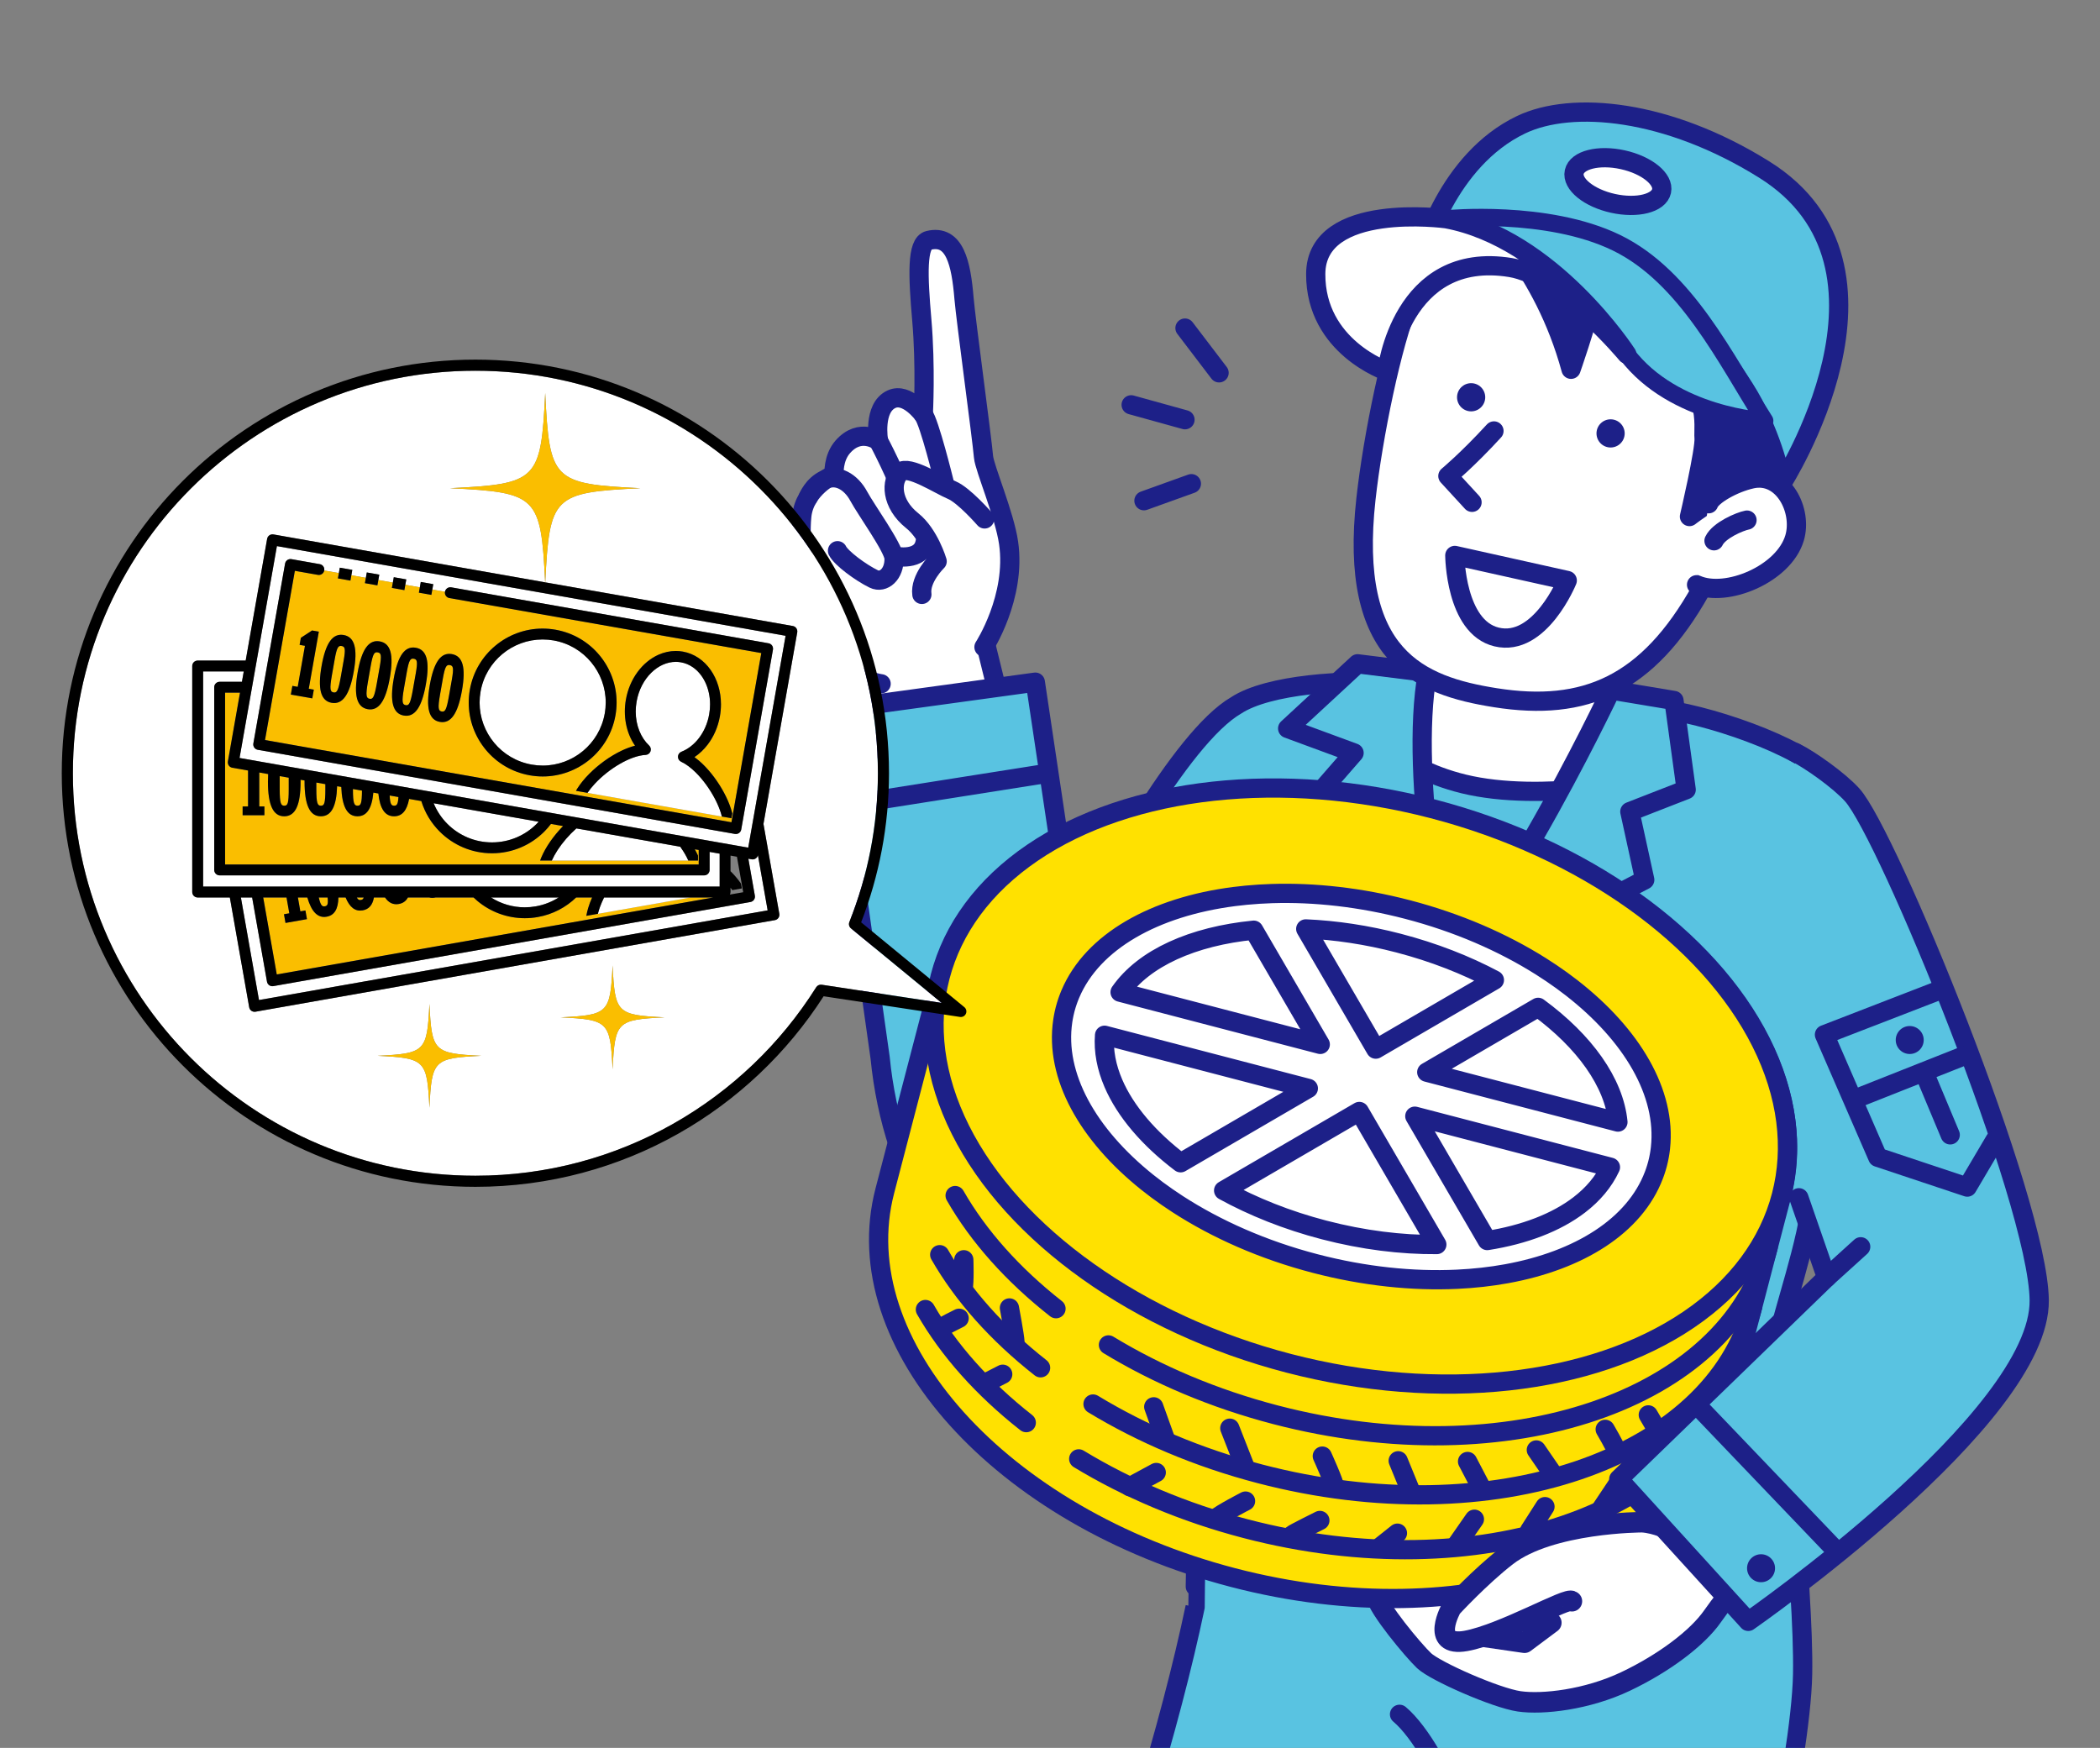 <?xml version="1.0" encoding="utf-8"?>
<!-- Generator: Adobe Illustrator 14.0.0, SVG Export Plug-In . SVG Version: 6.00 Build 43363)  -->
<!DOCTYPE svg PUBLIC "-//W3C//DTD SVG 1.1//EN" "http://www.w3.org/Graphics/SVG/1.1/DTD/svg11.dtd">
<svg version="1.1" id="レイヤー_1" xmlns="http://www.w3.org/2000/svg" xmlns:xlink="http://www.w3.org/1999/xlink" x="0px"
	 y="0px" width="340px" height="283px" viewBox="0 0 340 283" enable-background="new 0 0 340 283" xml:space="preserve">
<rect x="0" y="0" width="340" height="283" fill="#808080" stroke="none"/>
<g>
	<defs>
		<rect id="SVGID_1_" x="107.209" y="9.958" width="242.791" height="295.595"/>
	</defs>
	<clipPath id="SVGID_2_">
		<use xlink:href="#SVGID_1_"  overflow="visible"/>
	</clipPath>
	<g clip-path="url(#SVGID_2_)">
		<g>
			
				<polyline fill="#FFFFFF" stroke="#1D2088" stroke-width="3.114" stroke-linecap="round" stroke-linejoin="round" stroke-miterlimit="10" points="
				140.863,110.687 142.572,123.716 162.91,117.795 158.767,100.973 			"/>
			
				<path fill="#FFFFFF" stroke="#1D2088" stroke-width="3.114" stroke-linecap="round" stroke-linejoin="round" stroke-miterlimit="10" d="
				M159.309,104.77c0,0,5.267-8.081,3.982-16.9c-0.661-4.542-3.898-12.092-4.054-13.892c-0.286-3.263-2.881-22.331-3.158-25.665
				c-0.471-5.697-1.503-10.4-5.716-9.396c-1.971,0.469-1.74,5.726-1.12,12.888c0.657,7.598,0.241,15.304,0.241,15.304
				s-2.641-3.631-5.153-2.471c-3.031,1.401-2.094,6.755-2.094,6.755s-2.972-2.235-5.779,0.946c-1.624,1.838-1.418,4.47-1.418,4.47
				s-4.76,2.165-5.226,6.748c-0.466,4.582,0.619,10.303,1.122,12.336c1.154,4.667,1.751,7.558,4.4,10.612
				c3.27,3.773,7.321,4.206,7.321,4.206"/>
			
				<path fill="#FFFFFF" stroke="#1D2088" stroke-width="3.114" stroke-linecap="round" stroke-linejoin="round" stroke-miterlimit="10" d="
				M149.485,67.109c0.979,1.211,3.366,10.925,3.366,10.925"/>
			
				<path fill="none" stroke="#1D2088" stroke-width="3.114" stroke-linecap="round" stroke-linejoin="round" stroke-miterlimit="10" d="
				M142.238,71.393c0,0,3.366,6.381,4.119,9.372"/>
			
				<path fill="none" stroke="#1D2088" stroke-width="3.114" stroke-linecap="round" stroke-linejoin="round" stroke-miterlimit="10" d="
				M135.596,89.164c0.581,1.206,3.753,3.544,5.866,4.573c1.57,0.765,3.366-0.776,3.291-3.349c-0.048-1.644-4.566-7.898-5.706-10.025
				c-1.295-2.415-3.545-3.611-5.481-2.711c-1.939,0.899-2.715,2.884-2.715,2.884"/>
			
				<path fill="#FFFFFF" stroke="#1D2088" stroke-width="3.114" stroke-linecap="round" stroke-linejoin="round" stroke-miterlimit="10" d="
				M144.891,90.057c0,0,4.311,0.928,4.888-2.257"/>
			
				<path fill="#FFFFFF" stroke="#1D2088" stroke-width="3.114" stroke-linecap="round" stroke-linejoin="round" stroke-miterlimit="10" d="
				M159.414,84.018c0,0-3.335-3.842-5.319-4.669s-7.032-4.131-8.338-2.916c-1.551,1.442-1.539,5.099,1.946,7.878
				c2.729,2.175,4.027,6.577,4.027,6.577s-2.833,2.753-2.473,5.353"/>
		</g>
		
			<path fill="#FFFFFF" stroke="#1D2088" stroke-width="3.114" stroke-linecap="round" stroke-linejoin="round" stroke-miterlimit="10" d="
			M194.568,248.556c0,0,0.042,0.004,0.122,0.006C194.698,248.356,194.66,248.347,194.568,248.556z"/>
		
			<path fill="#59C3E1" stroke="#1D2088" stroke-width="3.114" stroke-linecap="round" stroke-linejoin="round" stroke-miterlimit="10" d="
			M296.739,126.723c-2.997-5.029-18.331-10.558-27.316-11.871c-9.348-1.368-20.736-3.458-25.095-3.458
			c-6.461,0-13.364-0.437-17.646-0.771c-8.914-0.697-21.388,0.194-26.545,3.582c-9.061,5.245-22.344,29.923-26.229,38.308
			l-6.284-42.067l-33.067,4.54l7.942,56.291c1.918,19.545,12.428,39.217,28.303,33.004c11.941-4.673,23.209-25.885,26.057-33.391
			c-2.264,13.209-3.428,89.235-3.364,89.301c-3.883,18.637-12.166,46.331-19.427,62.59h49.976c0,0,9.176-20.662,10.607-31.79v31.79
			h48.2c0,0,8.744-37.224,9.001-51.72c0.259-14.495-3.563-47.259-3.71-55.047c-0.037-1.946,4.832-15.529,5.178-22.433
			c0.664-13.29,0.068-20.978,3.796-35.892C298.649,151.545,299.861,131.966,296.739,126.723z"/>
		
			<path fill="#FFFFFF" stroke="#1D2088" stroke-width="3.114" stroke-linecap="round" stroke-linejoin="round" stroke-miterlimit="10" d="
			M260.952,88.493c0,0-2.612,15.055-0.81,19.859c2.784,7.418,6.917,17.798,6.917,17.798s-17.367,3.884-30.103,0.771
			c-11.288-2.759-16.876-9.827-16.876-9.827s8.493-1.66,13.144-10.629c4.65-8.969,4.715-18.24,4.715-18.24"/>
		
			<path fill="#59C3E1" stroke="#1D2088" stroke-width="3.114" stroke-linecap="round" stroke-linejoin="round" stroke-miterlimit="10" d="
			M185.75,152.266"/>
		
			<path fill="#59C3E1" stroke="#1D2088" stroke-width="3.114" stroke-linecap="round" stroke-linejoin="round" stroke-miterlimit="10" d="
			M260.834,111.717c0,0-21.495,45.499-34.231,51.44l39.689-20.706l-2.415-11.044l9.126-3.557l-1.98-14.435L260.834,111.717z"/>
		
			<path fill="#59C3E1" stroke="#1D2088" stroke-width="3.114" stroke-linecap="round" stroke-linejoin="round" stroke-miterlimit="10" d="
			M231.118,108.885c-3.134,17.346,3.263,47.821,3.423,48.062c2.831,4.245-22.951-26.268-22.951-26.268l7.641-8.772l-10.754-3.963
			l11.32-10.471L231.118,108.885z"/>
		
			<path fill="#59C3E1" stroke="#1D2088" stroke-width="3.114" stroke-linecap="round" stroke-linejoin="round" stroke-miterlimit="10" d="
			M234.649,290.989c-0.568-3.112-4.664-10.599-8.059-13.428"/>
		
			<path fill="#FFFFFF" stroke="#1D2088" stroke-width="3.324" stroke-linecap="round" stroke-linejoin="round" stroke-miterlimit="10" d="
			M265.298,241.259c1.895,0.277,20.261,9.929,20.261,9.929s-5.847,6.987-8.291,10.5c-2.447,3.516-7.846,7.591-14.083,10.554
			c-6.235,2.965-13.431,3.77-17.22,3.221c-3.791-0.551-13.593-4.872-15.402-6.588c-1.756-1.666-7.506-8.569-7.738-10.501
			c-0.508-4.252,2.583-2.074,3.161-5.203c3.79,0.552,16.729,3.931,16.729,3.931s4.596-3.519,8.936-6.757
			c2.565-1.914,7.077-3.362,10.163-5.111C263.953,244.021,265.298,241.259,265.298,241.259z"/>
		
			<polyline fill="#B5B5B6" stroke="#1D2088" stroke-width="3.324" stroke-linecap="round" stroke-linejoin="round" stroke-miterlimit="10" points="
			239.246,264.869 246.827,265.971 251.168,262.73 		"/>
		
			<line fill="#59C3E1" stroke="#1D2088" stroke-width="3.114" stroke-linecap="round" stroke-linejoin="round" stroke-miterlimit="10" x1="136.838" y1="130.373" x2="169.101" y2="125.279"/>
		<g>
			
				<path fill="none" stroke="#1D2088" stroke-width="3.114" stroke-linecap="round" stroke-linejoin="round" stroke-miterlimit="10" d="
				M274.79,37.369c1.696,5.966,6.446,13.338,11.436,15.564"/>
			
				<path fill="#FFFFFF" stroke="#1D2088" stroke-width="3.114" stroke-linecap="round" stroke-linejoin="round" stroke-miterlimit="10" d="
				M228.196,48.809c-2.841,6.852-5.906,21.767-7.04,31.958c-2.846,25.588,8.653,30.256,20.969,32.2
				c14.477,2.285,24.644-2.079,33.249-17.44c4.269-7.622,10.275-21.879,9.516-31.845c-0.758-9.969-15.142-28.816-30.252-27.688
				C239.526,37.123,233.328,36.429,228.196,48.809z"/>
			
				<path fill="#1D2088" stroke="#1D2088" stroke-width="3.114" stroke-linecap="round" stroke-linejoin="round" stroke-miterlimit="10" d="
				M284.149,82.828c0,0,16.697-22.348,1.412-43.779c-10.379-14.552-41.831-16.438-45.237-5.506
				c-0.452,1.453,9.467,9.453,14.033,26.248c0,0,2.441-6.917,3.501-11.604c0,0,3.986,7.029,11.012,10.163
				c8.302,3.702,6.854,10.669,7.025,12.575c0.171,1.906-2.364,12.708-2.364,12.708s6.349-4.956,8.595-3.892
				c2.249,1.068,0.951,1.627,0.951,1.627"/>
			
				<path fill="#FFFFFF" stroke="#1D2088" stroke-width="3.114" stroke-linecap="round" stroke-linejoin="round" stroke-miterlimit="10" d="
				M274.682,94.675c4.826,2.142,14.15-1.725,15.875-7.591c1.308-4.449-1.843-10.647-6.903-9.549
				c-3.06,0.664-6.578,2.719-7.016,4.027"/>
			
				<path fill="#FFFFFF" stroke="#1D2088" stroke-width="3.114" stroke-linecap="round" stroke-linejoin="round" stroke-miterlimit="10" d="
				M241.88,69.774c-4.326,4.711-7.462,7.3-7.462,7.3l3.911,4.256"/>
			<circle fill="#1D2088" cx="260.762" cy="70.172" r="2.282"/>
			<circle fill="#1D2088" cx="238.184" cy="64.321" r="2.282"/>
			
				<path fill="#FFFFFF" stroke="#1D2088" stroke-width="3.114" stroke-linecap="round" stroke-linejoin="round" stroke-miterlimit="10" d="
				M277.506,87.558c0.815-1.698,4.17-3.122,5.343-3.35"/>
			
				<path fill="none" stroke="#FFFFFF" stroke-width="2.579" stroke-linecap="round" stroke-linejoin="round" stroke-miterlimit="10" d="
				M267.049,38.256c3.713,8.692,7.677,12.587,10.471,14.337"/>
			
				<path fill="#FFFFFF" stroke="#1D2088" stroke-width="3.114" stroke-linecap="round" stroke-linejoin="round" stroke-miterlimit="10" d="
				M253.745,93.985c0,0-4.408,10.846-11.446,9.147c-6.673-1.611-6.759-13.202-6.759-13.202L253.745,93.985z"/>
			
				<path fill="#59C3E1" stroke="#1D2088" stroke-width="3.114" stroke-linecap="round" stroke-linejoin="round" stroke-miterlimit="10" d="
				M230.4,40.899c0,0,3.848-14.959,15.875-20.706c8.248-3.942,23.683-2.524,39.343,7.248c25.387,15.841,2.855,50.871,2.855,50.871
				s-0.791-5.646-4.646-13.029c-3.029-5.8-12.322-17.017-12.322-17.017l-16.667-8.608L230.4,40.899z"/>
			
				<path fill="#59C3E1" stroke="#1D2088" stroke-width="2.784" stroke-linecap="round" stroke-linejoin="round" stroke-miterlimit="10" d="
				M285.726,68.131c0,0-14.726-0.749-22.347-10.785c-8.634-11.372-20.585-21.184-29.208-21.925c0,0,16.309-1.606,27.568,3.892
				C273.001,44.812,279.427,58.208,285.726,68.131z"/>
			
				<path fill="#FFFFFF" stroke="#1D2088" stroke-width="3.114" stroke-linecap="round" stroke-linejoin="round" stroke-miterlimit="10" d="
				M234.171,35.421c0,0-21.106-2.896-21.148,8.94c-0.043,11.836,11.531,15.745,11.531,15.745s2.242-19.668,19.996-16.791
				c8.305,1.348,18.83,14.031,18.83,14.031S251.326,38.63,234.171,35.421z"/>
			
				<ellipse transform="matrix(0.977 0.215 -0.215 0.977 12.48 -55.674)" fill="#FFFFFF" stroke="#1D2088" stroke-width="3.114" stroke-linecap="round" stroke-linejoin="round" stroke-miterlimit="10" cx="261.82" cy="29.456" rx="7.233" ry="3.617"/>
		</g>
		<g>
			
				<line fill="none" stroke="#1D2088" stroke-width="3.114" stroke-linecap="round" stroke-linejoin="round" stroke-miterlimit="10" x1="191.854" y1="53.118" x2="197.375" y2="60.365"/>
			
				<line fill="none" stroke="#1D2088" stroke-width="3.114" stroke-linecap="round" stroke-linejoin="round" stroke-miterlimit="10" x1="183.14" y1="65.543" x2="191.854" y2="67.957"/>
			
				<line fill="none" stroke="#1D2088" stroke-width="3.114" stroke-linecap="round" stroke-linejoin="round" stroke-miterlimit="10" x1="185.21" y1="81.072" x2="192.889" y2="78.311"/>
		</g>
		<path fill="#1D2088" d="M143.492,120.662c0,1.249-1.013,2.262-2.263,2.262c-1.25,0-2.265-1.013-2.265-2.262
			c0-1.252,1.016-2.265,2.265-2.265C142.479,118.397,143.492,119.41,143.492,120.662z"/>
		<g>
			
				<path fill="#FFE100" stroke="#1D2088" stroke-width="3.114" stroke-linecap="round" stroke-linejoin="round" stroke-miterlimit="10" d="
				M152.274,158.245c-1.096,4.201-7.917,30.353-9.013,34.552c-6.465,24.775,18.77,52.813,56.363,62.622
				c37.593,9.805,73.31-2.328,79.772-27.105c1.096-4.2,7.918-30.352,9.014-34.55c6.464-24.78-18.771-52.814-56.364-62.622
				C194.454,121.333,158.738,133.468,152.274,158.245z"/>
			<g>
				
					<path fill="none" stroke="#1D2088" stroke-width="3.114" stroke-linecap="round" stroke-linejoin="round" stroke-miterlimit="10" d="
					M174.648,236.202c7.894,4.791,17.028,8.696,27.04,11.307c37.593,9.81,73.308-2.325,79.772-27.103"/>
				
					<path fill="none" stroke="#1D2088" stroke-width="3.114" stroke-linecap="round" stroke-linejoin="round" stroke-miterlimit="10" d="
					M149.826,212.022c3.764,6.576,9.337,12.824,16.333,18.316"/>
			</g>
			<g>
				
					<path fill="none" stroke="#1D2088" stroke-width="3.114" stroke-linecap="round" stroke-linejoin="round" stroke-miterlimit="10" d="
					M176.965,227.321c7.893,4.791,17.028,8.696,27.039,11.307c37.594,9.81,73.308-2.326,79.773-27.104"/>
				
					<path fill="none" stroke="#1D2088" stroke-width="3.114" stroke-linecap="round" stroke-linejoin="round" stroke-miterlimit="10" d="
					M152.143,203.141c3.765,6.576,9.337,12.824,16.333,18.317"/>
			</g>
			<g>
				
					<path fill="none" stroke="#1D2088" stroke-width="3.114" stroke-linecap="round" stroke-linejoin="round" stroke-miterlimit="10" d="
					M179.461,217.752c7.894,4.794,17.029,8.697,27.04,11.309c37.592,9.809,73.308-2.327,79.772-27.105"/>
				
					<path fill="none" stroke="#1D2088" stroke-width="3.114" stroke-linecap="round" stroke-linejoin="round" stroke-miterlimit="10" d="
					M154.639,193.571c3.765,6.579,9.338,12.826,16.333,18.319"/>
			</g>
			
				<ellipse transform="matrix(0.252 -0.968 0.968 0.252 -5.585 344.781)" fill="#FFE100" stroke="#1D2088" stroke-width="3.114" stroke-linecap="round" stroke-linejoin="round" stroke-miterlimit="10" cx="220.343" cy="176.005" rx="46.365" ry="70.347"/>
			<path fill="#FFFFFF" d="M205.864,144.521c-0.008,0-0.016,0-0.023,0c-0.688,0.021-1.371,0.054-2.046,0.096
				c-0.022,0.003-0.043,0.003-0.063,0.005c-0.667,0.041-1.329,0.094-1.984,0.155c-0.02,0.001-0.04,0.006-0.06,0.008
				c-0.66,0.061-1.312,0.134-1.957,0.217h-0.001c-12.888,1.661-22.903,7.258-26.51,15.755c-0.025,0.059-0.051,0.119-0.076,0.181
				c-0.051,0.122-0.1,0.249-0.148,0.374c-0.04,0.1-0.077,0.2-0.113,0.3c-0.04,0.108-0.078,0.214-0.115,0.321
				c-0.046,0.131-0.089,0.264-0.131,0.398c-0.027,0.083-0.055,0.166-0.081,0.251c-0.067,0.222-0.132,0.444-0.19,0.67
				c-0.058,0.221-0.11,0.443-0.159,0.665c-0.023,0.108-0.043,0.216-0.066,0.324c-0.021,0.104-0.042,0.209-0.062,0.316
				c-0.025,0.142-0.05,0.287-0.073,0.432c-0.009,0.058-0.018,0.117-0.027,0.175c-1.312,8.874,4.033,18.373,13.68,26.096h0
				c0.502,0.402,1.02,0.8,1.545,1.194c0.01,0.008,0.021,0.015,0.032,0.023c0.524,0.391,1.062,0.776,1.609,1.156
				c0.011,0.009,0.021,0.017,0.034,0.025c0.552,0.383,1.116,0.759,1.69,1.133c0.004,0.002,0.007,0.003,0.009,0.005
				c6.283,4.068,13.853,7.431,22.269,9.626c7.982,2.081,15.813,2.877,22.971,2.544c0.002,0,0.002,0,0.002,0
				c2.784-0.131,5.466-0.431,8.018-0.896c0,0,0,0,0,0c11.776-2.143,20.73-7.746,23.846-15.938c0.022-0.056,0.042-0.109,0.063-0.167
				c0.051-0.137,0.1-0.272,0.147-0.413c0.035-0.101,0.067-0.202,0.101-0.305c0.034-0.104,0.068-0.21,0.1-0.313
				c0.066-0.218,0.128-0.437,0.186-0.659c0.059-0.225,0.113-0.452,0.162-0.679c0.019-0.087,0.036-0.172,0.053-0.258
				c0.028-0.136,0.056-0.275,0.08-0.411c0.02-0.11,0.039-0.223,0.057-0.334c0.017-0.106,0.033-0.213,0.047-0.318
				c0.02-0.134,0.038-0.268,0.054-0.4c0.008-0.065,0.015-0.128,0.021-0.192c0.97-8.865-4.601-18.288-14.385-25.899
				c-0.001-0.001-0.001-0.001-0.001-0.001c-0.511-0.397-1.033-0.789-1.569-1.178c-0.015-0.013-0.029-0.022-0.045-0.034
				c-0.528-0.382-1.067-0.76-1.615-1.13c-0.02-0.014-0.04-0.027-0.06-0.039c-0.55-0.372-1.112-0.739-1.684-1.101
				c-0.014-0.008-0.027-0.018-0.042-0.025c-6.138-3.864-13.454-7.057-21.552-9.168C220.201,145.124,212.739,144.306,205.864,144.521
				z"/>
			
				<line fill="none" stroke="#1D2088" stroke-width="3.114" stroke-linecap="round" stroke-linejoin="round" stroke-miterlimit="10" x1="201.462" y1="237.232" x2="199.11" y2="231.233"/>
			
				<path fill="none" stroke="#1D2088" stroke-width="3.114" stroke-linecap="round" stroke-linejoin="round" stroke-miterlimit="10" d="
				M216.075,240.8c0.035-0.604-1.987-5.047-1.987-5.047"/>
			
				<path fill="none" stroke="#1D2088" stroke-width="3.114" stroke-linecap="round" stroke-linejoin="round" stroke-miterlimit="10" d="
				M228.392,241.443c-0.224-0.549-2.018-4.934-2.018-4.934"/>
			
				<line fill="none" stroke="#1D2088" stroke-width="3.114" stroke-linecap="round" stroke-linejoin="round" stroke-miterlimit="10" x1="239.971" y1="241.159" x2="237.604" y2="236.625"/>
			
				<line fill="none" stroke="#1D2088" stroke-width="3.114" stroke-linecap="round" stroke-linejoin="round" stroke-miterlimit="10" x1="251.4" y1="238.635" x2="248.739" y2="234.757"/>
			
				<path fill="none" stroke="#1D2088" stroke-width="3.114" stroke-linecap="round" stroke-linejoin="round" stroke-miterlimit="10" d="
				M261.608,234.686c-0.025-0.37-1.719-3.263-1.719-3.263"/>
			
				<line fill="none" stroke="#1D2088" stroke-width="3.114" stroke-linecap="round" stroke-linejoin="round" stroke-miterlimit="10" x1="268.306" y1="231.537" x2="266.866" y2="229.081"/>
			
				<path fill="none" stroke="#1D2088" stroke-width="3.114" stroke-linecap="round" stroke-linejoin="round" stroke-miterlimit="10" d="
				M196.892,245.831c0.669-0.683,4.768-2.795,4.768-2.795"/>
			
				<path fill="none" stroke="#1D2088" stroke-width="3.114" stroke-linecap="round" stroke-linejoin="round" stroke-miterlimit="10" d="
				M209.159,248.542c0.319-0.285,4.534-2.367,4.534-2.367"/>
			
				<line fill="none" stroke="#1D2088" stroke-width="3.114" stroke-linecap="round" stroke-linejoin="round" stroke-miterlimit="10" x1="223.473" y1="250.44" x2="226.253" y2="248.229"/>
			
				<line fill="none" stroke="#1D2088" stroke-width="3.114" stroke-linecap="round" stroke-linejoin="round" stroke-miterlimit="10" x1="235.974" y1="249.908" x2="238.714" y2="245.972"/>
			
				<line fill="none" stroke="#1D2088" stroke-width="3.114" stroke-linecap="round" stroke-linejoin="round" stroke-miterlimit="10" x1="247.658" y1="247.815" x2="250.14" y2="243.935"/>
			
				<line fill="none" stroke="#1D2088" stroke-width="3.114" stroke-linecap="round" stroke-linejoin="round" stroke-miterlimit="10" x1="259.008" y1="244.658" x2="262.42" y2="239.551"/>
			
				<line fill="none" stroke="#1D2088" stroke-width="3.114" stroke-linecap="round" stroke-linejoin="round" stroke-miterlimit="10" x1="188.638" y1="232.907" x2="186.795" y2="227.775"/>
			
				<path fill="none" stroke="#1D2088" stroke-width="3.114" stroke-linecap="round" stroke-linejoin="round" stroke-miterlimit="10" d="
				M164.325,217.26c-0.021-0.861-0.893-5.494-0.893-5.494"/>
			
				<path fill="none" stroke="#1D2088" stroke-width="3.114" stroke-linecap="round" stroke-linejoin="round" stroke-miterlimit="10" d="
				M155.909,208.703c0.269-1.031,0.135-4.74,0.135-4.74"/>
			
				<line fill="none" stroke="#1D2088" stroke-width="3.114" stroke-linecap="round" stroke-linejoin="round" stroke-miterlimit="10" x1="182.928" y1="240.719" x2="187.203" y2="238.408"/>
			
				<line fill="none" stroke="#1D2088" stroke-width="3.114" stroke-linecap="round" stroke-linejoin="round" stroke-miterlimit="10" x1="159.66" y1="223.877" x2="162.346" y2="222.498"/>
			
				<path fill="none" stroke="#1D2088" stroke-width="3.114" stroke-linecap="round" stroke-linejoin="round" stroke-miterlimit="10" d="
				M152.136,215.183c0.205-0.313,3.15-1.748,3.15-1.748"/>
			
				<path fill="#FFFFFF" stroke="#1D2088" stroke-width="3.114" stroke-linecap="round" stroke-linejoin="round" stroke-miterlimit="10" d="
				M254.452,159.937c-0.511-0.398-1.034-0.789-1.569-1.179c-0.014-0.01-0.03-0.021-0.046-0.033
				c-0.528-0.382-1.066-0.757-1.615-1.129c-0.02-0.013-0.038-0.026-0.059-0.04c-0.551-0.371-1.112-0.738-1.684-1.099
				c-0.014-0.01-0.028-0.019-0.042-0.026c-6.139-3.865-13.455-7.059-21.553-9.17c-7.6-1.984-15.062-2.8-21.938-2.585
				c-0.007,0.001-0.015,0.001-0.023,0.001c-0.688,0.023-1.371,0.053-2.047,0.096c-0.02,0-0.04,0.003-0.062,0.005
				c-0.667,0.043-1.33,0.093-1.985,0.157c-0.019,0.001-0.04,0.003-0.059,0.004c-0.66,0.063-1.311,0.135-1.956,0.219c0,0,0,0-0.001,0
				l0,0c-12.887,1.661-22.902,7.257-26.51,15.754c-0.025,0.061-0.052,0.119-0.076,0.18c-0.051,0.124-0.101,0.25-0.149,0.375
				c-0.039,0.102-0.077,0.201-0.114,0.302c-0.038,0.105-0.077,0.21-0.113,0.319c-0.046,0.132-0.089,0.266-0.132,0.398
				c-0.026,0.083-0.055,0.167-0.08,0.252c-0.067,0.22-0.132,0.444-0.19,0.669c-0.058,0.223-0.109,0.443-0.158,0.664
				c-0.025,0.109-0.045,0.216-0.066,0.325c-0.021,0.104-0.042,0.21-0.061,0.315c-0.026,0.146-0.051,0.287-0.074,0.432
				c-0.01,0.06-0.018,0.118-0.027,0.178c-1.313,8.874,4.033,18.371,13.679,26.093l0,0l0,0c0.503,0.405,1.02,0.804,1.546,1.194
				c0.01,0.008,0.021,0.016,0.031,0.025c0.525,0.389,1.062,0.776,1.609,1.154c0.011,0.009,0.021,0.017,0.034,0.025
				c0.552,0.384,1.116,0.762,1.69,1.134c0.003,0.001,0.006,0.002,0.008,0.006c6.283,4.069,13.853,7.43,22.269,9.624
				c7.983,2.084,15.813,2.881,22.972,2.547l0,0h0c2.784-0.131,5.467-0.431,8.017-0.895h0.001l0,0
				c11.779-2.143,20.731-7.749,23.846-15.938c0.022-0.059,0.044-0.113,0.064-0.17c0.05-0.137,0.099-0.273,0.147-0.41
				c0.034-0.102,0.068-0.206,0.101-0.308c0.033-0.104,0.067-0.208,0.1-0.313c0.066-0.218,0.128-0.437,0.187-0.657
				c0.058-0.227,0.112-0.451,0.162-0.679c0.019-0.086,0.035-0.172,0.052-0.26c0.029-0.137,0.055-0.273,0.081-0.409
				c0.019-0.112,0.039-0.225,0.057-0.337c0.017-0.105,0.033-0.211,0.048-0.317c0.019-0.134,0.037-0.267,0.053-0.399
				c0.008-0.065,0.014-0.13,0.022-0.193C269.808,176.972,264.237,167.548,254.452,159.937L254.452,159.937L254.452,159.937z
				 M226.464,152.705c5.658,1.476,10.884,3.526,15.486,5.974l-19.208,11.185l-11.338-19.466
				C216.216,150.604,221.298,151.357,226.464,152.705z M202.987,150.604l10.771,18.494l-32.411-8.455
				C185.212,155.104,193.132,151.575,202.987,150.604z M180.264,175.403c-1.12-2.603-1.627-5.227-1.432-7.788l32.995,8.606
				l-20.677,12.043C185.995,184.355,182.205,179.915,180.264,175.403z M214.351,199.133c-5.972-1.557-11.455-3.757-16.24-6.382
				l21.969-12.795l12.549,21.546C226.893,201.545,220.684,200.786,214.351,199.133z M240.793,200.854l-11.728-20.135l31.674,8.264
				c-1.081,2.332-2.805,4.375-5.052,6.097C251.968,197.932,246.82,199.904,240.793,200.854z M261.951,181.673l-30.953-8.075
				l18.031-10.501C256.547,168.611,261.313,175.25,261.951,181.673z"/>
		</g>
		
			<path fill="#FFFFFF" stroke="#1D2088" stroke-width="3.324" stroke-linecap="round" stroke-linejoin="round" stroke-miterlimit="10" d="
			M254.5,259.256c-0.497-0.839-11.208,5.356-17.169,6.425c-5.961,1.068-2.332-5.388-2.332-5.388s4.669-5.063,8.958-8.373
			c7.075-5.463,21.916-5.463,21.916-5.463c2.283,0.133,4.7,1.343,4.7,1.343"/>
		<g>
			
				<path fill="#59C3E1" stroke="#1D2088" stroke-width="3.114" stroke-linecap="round" stroke-linejoin="round" stroke-miterlimit="10" d="
				M291.248,193.927l4.487,12.94l-33.649,32.614l20.966,23.035c0,0,47.367-32.871,47.108-52.024
				c-0.218-16.143-24.594-75.518-30.285-81.793c-2.138-2.357-6.746-5.63-9.261-6.889"/>
			
				<line fill="#59C3E1" stroke="#1D2088" stroke-width="3.114" stroke-linecap="round" stroke-linejoin="round" stroke-miterlimit="10" x1="296.769" y1="250.524" x2="275.804" y2="228.61"/>
			
				<line fill="#59C3E1" stroke="#1D2088" stroke-width="3.114" stroke-linecap="round" stroke-linejoin="round" stroke-miterlimit="10" x1="295.735" y1="206.867" x2="301.256" y2="201.864"/>
			
				<polyline fill="none" stroke="#1D2088" stroke-width="3.114" stroke-linecap="round" stroke-linejoin="round" stroke-miterlimit="10" points="
				313.679,160.449 295.389,167.522 304.016,187.369 318.512,192.2 322.998,184.606 			"/>
			
				<line fill="none" stroke="#1D2088" stroke-width="3.114" stroke-linecap="round" stroke-linejoin="round" stroke-miterlimit="10" x1="300.911" y1="177.707" x2="318.339" y2="170.803"/>
			
				<line fill="none" stroke="#1D2088" stroke-width="3.114" stroke-linecap="round" stroke-linejoin="round" stroke-miterlimit="10" x1="311.782" y1="174.254" x2="315.751" y2="183.743"/>
			<path fill="#1D2088" d="M311.458,168.385c0,1.254-1.013,2.267-2.264,2.267s-2.265-1.013-2.265-2.267
				c0-1.248,1.014-2.262,2.265-2.262S311.458,167.137,311.458,168.385z"/>
			<circle fill="#1D2088" cx="285.122" cy="253.91" r="2.264"/>
		</g>
	</g>
</g>
<g>
	<path fill="#FFFFFF" d="M133.042,159.436l19.426,2.948l-14.688-12.072c-0.303-0.249-0.41-0.663-0.265-1.028
		c2.97-7.454,4.619-15.577,4.619-24.09c0-18-7.292-34.285-19.087-46.081c-11.795-11.794-28.082-19.087-46.081-19.088
		c-17.998,0-34.284,7.293-46.08,19.088c-11.794,11.796-19.086,28.081-19.086,46.081c0,17.998,7.292,34.285,19.086,46.08
		c11.796,11.793,28.083,19.086,46.08,19.087c11.629-0.001,22.537-3.049,31.983-8.385c9.446-5.339,17.43-12.968,23.197-22.131
		C132.337,159.544,132.688,159.381,133.042,159.436z M69.526,179.354c-0.376-7.73-0.682-8.035-8.411-8.411
		c7.729-0.376,8.034-0.682,8.411-8.41c0.377,7.729,0.682,8.034,8.41,8.41C70.208,171.318,69.904,171.623,69.526,179.354z
		 M99.183,173.13c-0.377-7.729-0.682-8.035-8.411-8.412c7.729-0.375,8.034-0.683,8.411-8.41c0.376,7.728,0.681,8.035,8.411,8.41
		C99.864,165.095,99.559,165.401,99.183,173.13z M129.08,102.377l-5.47,31.022l2.566,14.556c0.04,0.228-0.013,0.468-0.146,0.657
		c-0.133,0.191-0.34,0.322-0.568,0.362l-84.093,14.828c-0.229,0.041-0.467-0.013-0.657-0.146c-0.19-0.133-0.322-0.341-0.363-0.568
		l-3.135-17.78h-5.207c-0.231,0-0.459-0.095-0.623-0.257c-0.165-0.165-0.258-0.393-0.258-0.625v-36.595
		c0-0.232,0.093-0.459,0.258-0.624c0.164-0.164,0.391-0.257,0.623-0.257h7.771l3.475-19.708c0.085-0.479,0.542-0.799,1.021-0.715
		l43.988,7.757c-0.687-13.992-1.305-14.553-15.416-15.24c14.174-0.692,14.734-1.251,15.425-15.424
		c0.69,14.173,1.25,14.732,15.424,15.424c-14.112,0.688-14.728,1.248-15.415,15.243l40.086,7.068
		c0.229,0.04,0.436,0.173,0.568,0.364C129.066,101.909,129.119,102.15,129.08,102.377z"/>
	<path fill="#FFFFFF" d="M122.361,138.984c-0.19,0.134-0.429,0.188-0.657,0.147l-0.542-0.098l1.055,5.986
		c0.041,0.229-0.013,0.467-0.146,0.655c-0.133,0.191-0.34,0.324-0.568,0.363L44.25,159.662c-0.229,0.04-0.468-0.013-0.658-0.146
		c-0.19-0.135-0.323-0.342-0.363-0.569l-2.405-13.639h-1.822l2.929,16.607l82.357-14.522l-1.574-8.933
		C122.665,138.67,122.54,138.86,122.361,138.984z"/>
	<path fill="#FABE00" d="M58.44,145.707c0.226-0.04,0.377-0.131,0.444-0.398h-1.112C57.96,145.696,58.163,145.757,58.44,145.707z"/>
	<path fill="#FABE00" d="M111.811,145.309l-15.013,2.646l-1.871,0.329c0.071-0.417,0.174-0.842,0.303-1.273
		c0.167-0.561,0.382-1.129,0.632-1.702h-2.58c-1.656,1.601-3.793,2.745-6.229,3.172c-0.703,0.125-1.402,0.184-2.091,0.184
		c-2.853-0.001-5.541-1.021-7.641-2.768c-0.226-0.188-0.443-0.387-0.655-0.588h-6.131c-0.044,0.009-0.09,0.019-0.136,0.026
		c-0.325,0.058-0.63,0.05-0.914-0.026h-3.441c-0.316,0.59-0.809,0.938-1.483,1.057c-0.9,0.159-1.636-0.191-2.229-1.057h-1.792
		c-0.218,1.228-0.817,1.909-1.818,2.086c-1.198,0.212-2.105-0.476-2.771-2.086h-1.161c-0.033,1.883-0.656,2.896-1.908,3.115
		c-1.427,0.252-2.442-0.772-3.126-3.115h-1.526l0.396,2.248l0.822-0.146l0.248,1.407l-3.473,0.614l-0.249-1.409l0.865-0.152
		l-0.451-2.563h-3.776l2.198,12.465l70.698-12.465H111.811z"/>
	<path fill="#FABE00" d="M52.6,146.736c0.407-0.071,0.567-0.306,0.442-1.428h-1.429C51.912,146.622,52.167,146.813,52.6,146.736z"/>
	<path fill="#FFFFFF" d="M84.962,146.902c0.588,0,1.184-0.052,1.785-0.157c1.362-0.239,2.61-0.739,3.706-1.437H79.499
		C81.099,146.328,82.986,146.902,84.962,146.902z"/>
	<path fill="#FFFFFF" d="M111.811,145.309H97.805c-0.239,0.483-0.454,0.965-0.628,1.437c-0.156,0.417-0.282,0.822-0.378,1.21
		L111.811,145.309z"/>
	<path fill="#FFFFFF" d="M116.515,143.546v-5.329l-1.626-0.287v2.92c0,0.231-0.094,0.458-0.258,0.621
		c-0.165,0.165-0.391,0.26-0.623,0.26H35.562c-0.232,0-0.458-0.095-0.623-0.26c-0.164-0.163-0.258-0.39-0.258-0.621v-29.582
		c0-0.485,0.395-0.88,0.881-0.88h3.609l0.295-1.676h-6.579v34.834H116.515z"/>
	<path fill="#FABE00" d="M38.86,112.148h-2.417v27.82h76.684v-2.35l-0.635-0.112c0.195,0.342,0.369,0.682,0.52,1.021v0.799h-1.573
		H89.345h-1.896c0.054-0.148,0.111-0.299,0.171-0.449c0.358-0.864,0.858-1.746,1.46-2.616c0.605-0.868,1.312-1.725,2.083-2.514
		l-1.958-0.346c-0.333,0.441-0.694,0.856-1.083,1.244c-2.162,2.164-5.16,3.506-8.463,3.506c-3.303,0-6.301-1.342-8.464-3.506
		c-1.363-1.361-2.398-3.054-2.979-4.944l-1.977-0.35c-0.352,1.896-1.145,2.813-2.434,2.813c-1.464,0-2.29-1.211-2.546-3.69
		l-0.811-0.143c-0.242,2.592-1.072,3.833-2.572,3.833c-1.66,0-2.497-1.555-2.619-4.751l-0.674-0.118
		c-0.109,3.299-0.948,4.869-2.637,4.869c-1.801,0-2.634-1.831-2.634-5.602c0-0.066,0.001-0.131,0.001-0.197l-0.649-0.114
		c0.001,0.093,0.003,0.185,0.003,0.278c0,3.821-0.834,5.635-2.65,5.635c-1.8,0-2.634-1.831-2.634-5.602
		c0-0.438,0.012-0.851,0.035-1.234l-1.441-0.256v5.494h0.834v1.428h-3.527v-1.428h0.878v-5.813l-2.551-0.449
		c-0.228-0.04-0.435-0.172-0.568-0.363c-0.133-0.189-0.187-0.43-0.146-0.656L38.86,112.148z"/>
	<path fill="#FABE00" d="M45.285,127.761c0,2.342,0.204,2.69,0.747,2.69c0.541,0,0.716-0.349,0.716-2.69v-1.845l-1.463-0.258
		V127.761z"/>
	<path fill="#FABE00" d="M57.889,130.451c0.522,0,0.704-0.324,0.718-2.444l-1.465-0.258v0.012
		C57.142,130.103,57.348,130.451,57.889,130.451z"/>
	<path fill="#FABE00" d="M64.506,129.048l-1.415-0.25c0.061,1.413,0.278,1.653,0.728,1.653
		C64.239,130.451,64.438,130.241,64.506,129.048z"/>
	<path fill="#FABE00" d="M51.96,130.451c0.542,0,0.717-0.349,0.717-2.69v-0.8l-1.463-0.259v1.059
		C51.214,130.103,51.419,130.451,51.96,130.451z"/>
	<path fill="#FFFFFF" d="M70.211,130.052c0.518,1.262,1.279,2.399,2.229,3.349c1.851,1.848,4.396,2.99,7.218,2.99
		s5.367-1.143,7.218-2.99c0.114-0.114,0.225-0.231,0.333-0.352L70.211,130.052z"/>
	<path fill="#FFFFFF" d="M111.438,139.326c-0.288-0.664-0.703-1.383-1.212-2.102c-0.032-0.044-0.066-0.089-0.099-0.135
		l-16.812-2.962c-1.169,1.039-2.248,2.292-3.052,3.527c-0.369,0.572-0.682,1.138-0.919,1.671H111.438z"/>
	<path fill="#FFFFFF" d="M127.191,102.938l-82.359-14.52l-6.048,34.304l82.357,14.52L127.191,102.938z M120.009,134.304
		c-0.041,0.229-0.172,0.438-0.362,0.571c-0.191,0.133-0.431,0.185-0.659,0.146l-77.254-13.623c-0.227-0.038-0.435-0.171-0.568-0.363
		c-0.133-0.188-0.187-0.429-0.146-0.659l5.137-29.129c0.085-0.479,0.542-0.8,1.021-0.716l4.602,0.812
		c0.479,0.085,0.798,0.542,0.714,1.022l0,0l2.371,0.417l0.152-0.868l2.023,0.357l-0.153,0.87l0,0l0,0l0,0l2.347,0.413l0.154-0.868
		l2.022,0.357l-0.152,0.868l2.347,0.414l0.153-0.868l2.023,0.356l-0.154,0.868l0,0l0,0l0,0l2.347,0.415l0.152-0.868l2.024,0.357
		l-0.153,0.867l2.046,0.361l0,0c0.083-0.479,0.541-0.799,1.02-0.715l51.369,9.059c0.229,0.04,0.435,0.172,0.568,0.362
		c0.133,0.191,0.185,0.429,0.146,0.658L120.009,134.304z"/>
	<path fill="#FABE00" d="M51.473,93.077l-3.734-0.658l-4.832,27.398l75.52,13.315l4.831-27.397l-50.501-8.906l0,0
		c-0.479-0.083-0.799-0.541-0.714-1.02l-2.046-0.361l0,0l0,0l0,0l-0.154,0.868l-2.022-0.357l0.153-0.866l-2.347-0.415l-0.153,0.868
		l-2.022-0.356l0.153-0.867l-2.347-0.414l0,0l0,0l0,0l-0.154,0.868l-2.021-0.358l0.152-0.867l-2.347-0.413l-0.153,0.866
		l-2.023-0.357l0.154-0.868l-2.371-0.417C52.409,92.843,51.952,93.161,51.473,93.077z M50.563,113.07l-3.474-0.61l0.249-1.408
		l0.864,0.152l1.171-6.642l-0.864-0.153l0.203-1.146l1.812-1.184l1.096,0.194l-1.63,9.245l0.82,0.146L50.563,113.07z
		 M118.425,132.479l-1.548-0.272l-21.76-3.837l-1.867-0.329c0.079-0.139,0.159-0.276,0.247-0.413
		c0.502-0.789,1.148-1.571,1.891-2.322c1.486-1.496,3.354-2.861,5.26-3.769c0.722-0.34,1.448-0.615,2.168-0.804
		c-0.37-0.532-0.685-1.114-0.934-1.737c-0.465-1.153-0.716-2.441-0.716-3.79c0-0.631,0.055-1.277,0.169-1.927
		c0.298-1.69,0.96-3.209,1.875-4.456c0.914-1.249,2.083-2.225,3.404-2.816c0.88-0.392,1.831-0.608,2.803-0.608
		c0.377,0,0.758,0.033,1.137,0.1c0.934,0.165,1.797,0.527,2.556,1.038c0.758,0.512,1.414,1.17,1.948,1.935
		c1.071,1.532,1.668,3.479,1.67,5.562c0,0.632-0.055,1.281-0.169,1.933c-0.31,1.752-1.012,3.322-1.983,4.595
		c-0.614,0.803-1.336,1.486-2.135,2.021c0.257,0.188,0.511,0.39,0.76,0.605c0.698,0.603,1.365,1.311,1.984,2.079
		c1.235,1.539,2.279,3.318,2.935,5.031c0.18,0.475,0.329,0.942,0.445,1.399L118.425,132.479z M80.206,104.543
		c2.101-1.75,4.79-2.771,7.641-2.771c0.689,0,1.39,0.061,2.092,0.184c2.901,0.513,5.379,2.031,7.123,4.134
		c1.747,2.103,2.77,4.788,2.77,7.641c0,0.69-0.061,1.39-0.184,2.092l-0.869-0.151l0.869,0.151c-0.512,2.901-2.033,5.379-4.134,7.123
		c-2.101,1.746-4.789,2.771-7.641,2.771c-0.69,0-1.39-0.062-2.092-0.185c-2.9-0.512-5.379-2.031-7.124-4.134
		c-1.746-2.102-2.768-4.789-2.768-7.64c0-0.691,0.06-1.39,0.184-2.092C76.583,108.765,78.104,106.287,80.206,104.543z
		 M73.159,105.903c1.772,0.314,2.293,2.16,1.636,5.891c-0.664,3.763-1.799,5.402-3.587,5.085c-1.773-0.312-2.276-2.256-1.622-5.97
		C70.245,107.177,71.386,105.591,73.159,105.903z M67.319,104.874c1.773,0.311,2.295,2.159,1.638,5.889
		c-0.664,3.765-1.8,5.403-3.588,5.089c-1.772-0.313-2.276-2.259-1.622-5.973C64.405,106.147,65.547,104.563,67.319,104.874z
		 M61.48,103.846c1.774,0.309,2.294,2.158,1.637,5.888c-0.663,3.766-1.8,5.402-3.587,5.088c-1.773-0.313-2.277-2.257-1.621-5.972
		C58.566,105.118,59.708,103.531,61.48,103.846z M55.643,102.814c1.772,0.313,2.293,2.16,1.636,5.889
		c-0.664,3.765-1.8,5.404-3.588,5.089c-1.772-0.313-2.276-2.258-1.621-5.972C52.727,104.088,53.869,102.502,55.643,102.814z"/>
	<path fill="#FABE00" d="M72.83,107.685c-0.533-0.095-0.775,0.183-1.128,2.18l-0.449,2.553c-0.407,2.308-0.266,2.687,0.267,2.781
		c0.535,0.094,0.768-0.221,1.175-2.527l0.452-2.568C73.499,108.104,73.377,107.781,72.83,107.685z"/>
	<path fill="#FABE00" d="M53.735,109.329c-0.406,2.307-0.266,2.686,0.268,2.778c0.533,0.096,0.766-0.218,1.175-2.525l0.452-2.567
		c0.352-1.998,0.231-2.321-0.316-2.42c-0.533-0.094-0.776,0.184-1.127,2.181L53.735,109.329z"/>
	<path fill="#FABE00" d="M60.024,107.805l-0.45,2.554c-0.407,2.307-0.266,2.686,0.267,2.782c0.535,0.092,0.769-0.222,1.175-2.529
		l0.452-2.569c0.353-1.996,0.231-2.32-0.316-2.417C60.619,105.53,60.377,105.809,60.024,107.805z"/>
	<path fill="#FABE00" d="M65.863,108.835l-0.449,2.554c-0.407,2.308-0.266,2.685,0.267,2.78c0.534,0.093,0.766-0.221,1.173-2.527
		l0.454-2.567c0.352-1.999,0.231-2.322-0.316-2.42C66.457,106.561,66.215,106.839,65.863,108.835z"/>
	
		<line fill="none" stroke="#FABE00" stroke-width="0" stroke-linecap="round" stroke-linejoin="round" x1="56.886" y1="93.139" x2="56.886" y2="93.139"/>
	
		<line fill="none" stroke="#FABE00" stroke-width="0" stroke-linecap="round" stroke-linejoin="round" x1="61.256" y1="93.908" x2="61.256" y2="93.908"/>
	
		<line fill="none" stroke="#FABE00" stroke-width="0" stroke-linecap="round" stroke-linejoin="round" x1="65.625" y1="94.678" x2="65.625" y2="94.678"/>
	
		<line fill="none" stroke="#FABE00" stroke-width="0" stroke-linecap="round" stroke-linejoin="round" x1="69.996" y1="95.448" x2="69.996" y2="95.448"/>
	<path fill="#FFFFFF" d="M77.807,111.972c-0.106,0.6-0.157,1.196-0.157,1.786c0,2.428,0.871,4.718,2.362,6.514
		c1.493,1.795,3.597,3.087,6.075,3.523c0.601,0.107,1.197,0.159,1.786,0.159c2.428,0,4.72-0.871,6.515-2.362
		c1.794-1.492,3.087-3.596,3.525-6.074l0,0c0.106-0.603,0.157-1.197,0.157-1.787c0-2.429-0.87-4.72-2.362-6.514
		c-1.493-1.795-3.596-3.087-6.076-3.527c-0.599-0.104-1.196-0.155-1.785-0.155c-2.428,0-4.72,0.87-6.516,2.362
		C79.537,107.389,78.244,109.492,77.807,111.972z"/>
	<path fill="#FFFFFF" d="M115.777,129.382c-0.807-1.561-1.933-3.126-3.128-4.307c-0.795-0.788-1.622-1.402-2.367-1.742
		c-0.322-0.147-0.522-0.472-0.513-0.825c0.009-0.352,0.229-0.665,0.56-0.794c1.059-0.415,2.053-1.183,2.848-2.225
		c0.793-1.041,1.387-2.352,1.647-3.833c0.097-0.55,0.143-1.094,0.143-1.624c0-1.309-0.284-2.54-0.783-3.578
		c-0.5-1.041-1.21-1.887-2.058-2.457c-0.565-0.381-1.191-0.642-1.875-0.763c-0.278-0.051-0.556-0.074-0.832-0.074
		c-0.711,0-1.412,0.158-2.085,0.457c-0.674,0.3-1.316,0.744-1.892,1.31c-1.153,1.131-2.035,2.755-2.37,4.658
		c-0.095,0.548-0.143,1.092-0.143,1.621c0,1.13,0.21,2.195,0.588,3.134c0.377,0.939,0.921,1.747,1.58,2.364
		c0.257,0.242,0.346,0.615,0.224,0.945c-0.121,0.333-0.428,0.56-0.782,0.578c-0.596,0.029-1.275,0.177-1.989,0.428
		c-0.715,0.251-1.462,0.604-2.201,1.032c-1.48,0.853-2.924,2.008-4.034,3.198c-0.464,0.495-0.87,1-1.196,1.484l21.76,3.837
		c-0.043-0.178-0.093-0.358-0.149-0.545C116.507,130.941,116.182,130.162,115.777,129.382z"/>
	<path fill="#FABE00" d="M88.278,94.289c0.687-13.995,1.303-14.556,15.415-15.243c-14.173-0.692-14.734-1.251-15.424-15.424
		c-0.691,14.173-1.251,14.732-15.425,15.424c14.111,0.688,14.729,1.248,15.416,15.24c0.002,0.061,0.006,0.121,0.009,0.186
		C88.271,94.41,88.274,94.351,88.278,94.289z"/>
	<path fill="#FABE00" d="M99.183,156.308c-0.377,7.728-0.682,8.035-8.411,8.41c7.729,0.377,8.034,0.684,8.411,8.412
		c0.376-7.729,0.681-8.035,8.411-8.412C99.864,164.343,99.559,164.035,99.183,156.308z"/>
	<path fill="#FABE00" d="M69.526,162.532c-0.376,7.729-0.682,8.034-8.411,8.41c7.729,0.376,8.034,0.681,8.411,8.411
		c0.377-7.73,0.682-8.035,8.41-8.411C70.208,170.566,69.904,170.261,69.526,162.532z"/>
	<path d="M155.428,164.651c0.4,0.061,0.792-0.151,0.956-0.522c0.165-0.369,0.062-0.802-0.25-1.061l-16.71-13.735
		c2.898-7.492,4.508-15.627,4.508-24.14c0-18.491-7.496-35.237-19.614-47.354c-12.116-12.116-28.863-19.613-47.353-19.612
		c-18.489-0.001-35.236,7.496-47.351,19.612C17.497,89.956,10,106.702,10,125.193c0,18.487,7.497,35.236,19.614,47.352
		c12.115,12.116,28.862,19.613,47.351,19.613c11.944,0,23.162-3.131,32.869-8.616c9.536-5.389,17.616-13.048,23.516-22.239
		L155.428,164.651z M108.949,181.976c-9.447,5.336-20.354,8.384-31.983,8.385c-17.998-0.001-34.284-7.294-46.08-19.087
		c-11.794-11.795-19.086-28.082-19.086-46.08c0-18,7.292-34.285,19.086-46.081c11.796-11.794,28.083-19.087,46.08-19.088
		c18,0,34.286,7.293,46.081,19.088c11.795,11.796,19.086,28.081,19.087,46.081c0,8.513-1.648,16.636-4.619,24.09
		c-0.145,0.365-0.038,0.779,0.265,1.028l14.688,12.072l-19.426-2.948c-0.354-0.055-0.705,0.108-0.896,0.409
		C126.379,169.008,118.395,176.637,108.949,181.976z"/>
	<path d="M128.364,101.357l-40.086-7.068c-0.003,0.062-0.007,0.121-0.009,0.183c-0.003-0.064-0.007-0.125-0.009-0.186l-43.988-7.757
		c-0.479-0.084-0.936,0.236-1.021,0.715l-3.475,19.708h-7.771c-0.231,0-0.459,0.093-0.623,0.257
		c-0.165,0.165-0.258,0.392-0.258,0.624v36.595c0,0.232,0.093,0.46,0.258,0.625c0.164,0.162,0.391,0.257,0.623,0.257h5.207
		l3.135,17.78c0.041,0.228,0.172,0.436,0.363,0.568c0.19,0.133,0.429,0.187,0.657,0.146l84.093-14.828
		c0.228-0.04,0.435-0.171,0.568-0.362c0.133-0.189,0.186-0.43,0.146-0.657l-2.566-14.556l5.47-31.022
		c0.039-0.227-0.013-0.468-0.147-0.655C128.8,101.53,128.593,101.397,128.364,101.357z M41.93,161.916l-2.929-16.607h1.822
		l2.405,13.639c0.04,0.228,0.172,0.435,0.363,0.569c0.19,0.133,0.429,0.186,0.658,0.146l77.253-13.623
		c0.228-0.039,0.436-0.172,0.568-0.363c0.133-0.188,0.187-0.427,0.146-0.655l-1.055-5.986l0.542,0.098
		c0.229,0.041,0.467-0.014,0.657-0.147c0.179-0.124,0.303-0.314,0.352-0.523l1.574,8.933L41.93,161.916z M32.887,108.712h6.579
		l-0.295,1.676h-3.609c-0.486,0-0.881,0.395-0.881,0.88v29.582c0,0.231,0.094,0.458,0.258,0.621c0.165,0.165,0.391,0.26,0.623,0.26
		h78.446c0.232,0,0.458-0.095,0.623-0.26c0.164-0.163,0.258-0.39,0.258-0.621v-2.92l1.626,0.287v5.329H32.887V108.712z
		 M120.329,144.458l-2.16,0.38c0.066-0.126,0.107-0.267,0.107-0.411v-0.258v-0.448c0.1,0.135,0.192,0.267,0.279,0.399l1.549-0.274
		l-0.138-0.786c-0.388-0.573-0.853-1.138-1.375-1.688c-0.103-0.106-0.209-0.213-0.316-0.318v-2.525l1.039,0.185L120.329,144.458z
		 M44.811,157.773l-2.198-12.465h3.776l0.451,2.563l-0.865,0.152l0.249,1.409l3.473-0.614l-0.248-1.407l-0.822,0.146l-0.396-2.248
		h1.526c0.684,2.343,1.699,3.367,3.126,3.115c1.252-0.22,1.875-1.232,1.908-3.115h1.161c0.666,1.61,1.572,2.298,2.771,2.086
		c1.001-0.177,1.6-0.858,1.818-2.086h1.792c0.593,0.865,1.329,1.216,2.229,1.057c0.674-0.118,1.167-0.467,1.483-1.057h3.441
		c0.283,0.076,0.588,0.084,0.914,0.026c0.046-0.008,0.092-0.018,0.136-0.026h6.131c0.212,0.201,0.429,0.399,0.655,0.588
		c2.1,1.747,4.789,2.767,7.641,2.768c0.689,0,1.389-0.059,2.091-0.184c2.436-0.427,4.573-1.571,6.229-3.172h2.58
		c-0.25,0.573-0.466,1.142-0.632,1.702c-0.129,0.432-0.231,0.856-0.303,1.273l1.871-0.329c0.096-0.388,0.222-0.793,0.378-1.21
		c0.174-0.472,0.389-0.953,0.628-1.437h14.006h3.697L44.811,157.773z M52.6,146.736c-0.433,0.077-0.688-0.114-0.987-1.428h1.429
		C53.167,146.431,53.007,146.665,52.6,146.736z M57.771,145.309h1.112c-0.067,0.268-0.218,0.358-0.444,0.398
		C58.163,145.757,57.96,145.696,57.771,145.309z M90.453,145.309c-1.096,0.697-2.344,1.197-3.706,1.437
		c-0.601,0.105-1.197,0.157-1.785,0.157c-1.977,0-3.863-0.574-5.463-1.594H90.453z M37.042,123.941
		c0.133,0.191,0.34,0.323,0.568,0.363l2.551,0.449v5.813h-0.878v1.428h3.527v-1.428h-0.834v-5.494l1.441,0.256
		c-0.023,0.384-0.035,0.796-0.035,1.234c0,3.771,0.834,5.602,2.634,5.602c1.815,0,2.65-1.813,2.65-5.635
		c0-0.094-0.002-0.186-0.003-0.278l0.649,0.114c0,0.066-0.001,0.131-0.001,0.197c0,3.771,0.833,5.602,2.634,5.602
		c1.689,0,2.528-1.57,2.637-4.869l0.674,0.118c0.122,3.196,0.959,4.751,2.619,4.751c1.5,0,2.33-1.241,2.572-3.833l0.811,0.143
		c0.256,2.479,1.082,3.69,2.546,3.69c1.289,0,2.083-0.917,2.434-2.813l1.977,0.35c0.581,1.891,1.616,3.583,2.979,4.944
		c2.163,2.164,5.161,3.506,8.464,3.506c3.303,0,6.301-1.342,8.463-3.506c0.39-0.388,0.75-0.803,1.083-1.244l1.958,0.346
		c-0.771,0.789-1.478,1.646-2.083,2.514c-0.602,0.87-1.102,1.752-1.46,2.616c-0.061,0.15-0.117,0.301-0.171,0.449h1.896
		c0.237-0.533,0.55-1.099,0.919-1.671c0.804-1.235,1.883-2.488,3.052-3.527l16.812,2.962c0.033,0.046,0.067,0.091,0.099,0.135
		c0.509,0.719,0.924,1.438,1.212,2.102h1.573v-0.799c-0.15-0.339-0.325-0.679-0.52-1.021l0.635,0.112v2.35H36.443v-27.82h2.417
		l-1.964,11.137C36.856,123.512,36.909,123.752,37.042,123.941z M46.748,125.916v1.845c0,2.342-0.175,2.69-0.716,2.69
		c-0.543,0-0.747-0.349-0.747-2.69v-2.103L46.748,125.916z M57.142,127.749l1.465,0.258c-0.014,2.12-0.196,2.444-0.718,2.444
		c-0.542,0-0.747-0.349-0.747-2.69V127.749z M51.214,127.761v-1.059l1.463,0.259v0.8c0,2.342-0.176,2.69-0.717,2.69
		C51.419,130.451,51.214,130.103,51.214,127.761z M63.091,128.798l1.415,0.25c-0.068,1.193-0.268,1.403-0.687,1.403
		C63.369,130.451,63.152,130.211,63.091,128.798z M86.875,133.4c-1.851,1.848-4.396,2.99-7.218,2.99s-5.368-1.143-7.218-2.99
		c-0.949-0.949-1.711-2.087-2.229-3.349l16.998,2.997C87.101,133.169,86.989,133.286,86.875,133.4z M121.142,137.242l-82.357-14.52
		l6.048-34.304l82.359,14.52L121.142,137.242z"/>
	<path d="M125.146,105.174c0.039-0.229-0.013-0.467-0.146-0.658c-0.133-0.19-0.34-0.322-0.568-0.362l-51.369-9.059
		c-0.479-0.084-0.937,0.236-1.02,0.715l0,0c-0.085,0.479,0.235,0.937,0.714,1.02l0,0l50.501,8.906l-4.831,27.397l-75.52-13.315
		l4.832-27.398l3.734,0.658c0.479,0.084,0.937-0.234,1.021-0.714l0,0c0.084-0.48-0.235-0.937-0.714-1.022l-4.602-0.812
		c-0.479-0.084-0.936,0.237-1.021,0.716l-5.137,29.129c-0.041,0.23,0.013,0.471,0.146,0.659c0.133,0.192,0.341,0.325,0.568,0.363
		l77.254,13.623c0.228,0.039,0.468-0.013,0.659-0.146c0.189-0.134,0.321-0.342,0.362-0.571L125.146,105.174z"/>
	<polygon points="56.733,94.005 56.886,93.139 56.886,93.139 57.039,92.269 55.016,91.912 54.864,92.78 54.71,93.648 	"/>
	<polygon points="61.102,94.776 61.256,93.908 61.256,93.908 61.409,93.04 59.386,92.683 59.232,93.551 59.081,94.418 	"/>
	<polygon points="65.472,95.546 65.625,94.678 65.625,94.678 65.779,93.811 63.756,93.454 63.603,94.322 63.45,95.189 	"/>
	<polygon points="69.842,96.316 69.996,95.448 69.996,95.448 70.149,94.582 68.125,94.225 67.973,95.093 67.82,95.959 	"/>
	<path d="M76.072,111.666c-0.124,0.702-0.184,1.4-0.184,2.092c0,2.851,1.022,5.538,2.768,7.64c1.745,2.103,4.224,3.622,7.124,4.134
		c0.702,0.123,1.402,0.185,2.092,0.185c2.852,0,5.54-1.024,7.641-2.771c2.102-1.744,3.623-4.222,4.134-7.123l-0.869-0.151
		l0.869,0.151c0.124-0.702,0.184-1.401,0.184-2.092c0-2.853-1.023-5.538-2.77-7.641c-1.744-2.103-4.222-3.621-7.123-4.134
		c-0.702-0.123-1.402-0.184-2.092-0.184c-2.851,0-5.54,1.021-7.641,2.771C78.104,106.287,76.583,108.765,76.072,111.666z
		 M81.331,105.896c1.796-1.492,4.088-2.362,6.516-2.362c0.589,0,1.186,0.052,1.785,0.155c2.48,0.44,4.583,1.732,6.076,3.527
		c1.492,1.794,2.362,4.085,2.362,6.514c0,0.59-0.05,1.185-0.157,1.787l0,0c-0.438,2.479-1.731,4.582-3.525,6.074
		c-1.795,1.491-4.087,2.362-6.515,2.362c-0.589,0-1.185-0.052-1.786-0.159c-2.478-0.437-4.583-1.729-6.075-3.523
		c-1.491-1.796-2.362-4.086-2.362-6.514c0-0.59,0.051-1.187,0.157-1.786C78.244,109.492,79.537,107.389,81.331,105.896z"/>
	<path d="M118.119,130.296c-0.655-1.713-1.7-3.492-2.935-5.031c-0.619-0.769-1.286-1.477-1.984-2.079
		c-0.25-0.216-0.503-0.417-0.76-0.605c0.799-0.534,1.521-1.218,2.135-2.021c0.971-1.272,1.673-2.843,1.983-4.595
		c0.114-0.651,0.169-1.301,0.169-1.933c-0.001-2.083-0.599-4.029-1.67-5.562c-0.534-0.765-1.189-1.423-1.948-1.935
		c-0.759-0.511-1.622-0.873-2.556-1.038c-0.379-0.066-0.76-0.1-1.137-0.1c-0.972,0-1.923,0.217-2.803,0.608
		c-1.322,0.592-2.49,1.567-3.404,2.816c-0.915,1.247-1.577,2.766-1.875,4.456c-0.115,0.649-0.169,1.296-0.169,1.927
		c0,1.349,0.251,2.637,0.716,3.79c0.25,0.623,0.564,1.205,0.934,1.737c-0.72,0.188-1.446,0.464-2.168,0.804
		c-1.905,0.907-3.774,2.272-5.26,3.769c-0.743,0.751-1.389,1.533-1.891,2.322c-0.088,0.137-0.168,0.274-0.247,0.413l1.867,0.329
		c0.326-0.484,0.731-0.989,1.196-1.484c1.11-1.19,2.554-2.346,4.034-3.198c0.739-0.428,1.486-0.781,2.201-1.032
		c0.714-0.251,1.394-0.398,1.989-0.428c0.354-0.019,0.661-0.245,0.782-0.578c0.122-0.33,0.033-0.703-0.224-0.945
		c-0.659-0.617-1.203-1.425-1.58-2.364c-0.378-0.938-0.588-2.004-0.588-3.134c0-0.529,0.047-1.073,0.143-1.621
		c0.335-1.903,1.217-3.527,2.37-4.658c0.575-0.565,1.217-1.01,1.892-1.31c0.673-0.299,1.375-0.457,2.085-0.457
		c0.276,0,0.554,0.023,0.832,0.074c0.685,0.121,1.31,0.382,1.875,0.763c0.848,0.57,1.559,1.416,2.058,2.457
		c0.499,1.038,0.783,2.27,0.783,3.578c0,0.53-0.045,1.074-0.143,1.624c-0.26,1.481-0.854,2.792-1.647,3.833
		c-0.794,1.042-1.789,1.81-2.848,2.225c-0.331,0.129-0.55,0.442-0.56,0.794c-0.009,0.354,0.191,0.678,0.513,0.825
		c0.745,0.34,1.572,0.954,2.367,1.742c1.195,1.181,2.321,2.746,3.128,4.307c0.405,0.78,0.73,1.56,0.951,2.28
		c0.056,0.187,0.106,0.367,0.149,0.545l1.548,0.272l0.139-0.784C118.448,131.238,118.299,130.771,118.119,130.296z"/>
	<polygon points="49.99,111.52 51.62,102.274 50.523,102.08 48.711,103.264 48.509,104.409 49.373,104.563 48.202,111.204 
		47.337,111.052 47.089,112.46 50.563,113.07 50.81,111.665 	"/>
	<path d="M52.069,107.82c-0.655,3.714-0.151,5.659,1.621,5.972c1.788,0.315,2.925-1.324,3.588-5.089
		c0.657-3.729,0.136-5.575-1.636-5.889C53.869,102.502,52.727,104.088,52.069,107.82z M55.313,104.595
		c0.548,0.099,0.668,0.422,0.316,2.42l-0.452,2.567c-0.409,2.308-0.642,2.621-1.175,2.525c-0.533-0.093-0.674-0.472-0.268-2.778
		l0.45-2.554C54.537,104.778,54.78,104.501,55.313,104.595z"/>
	<path d="M57.909,108.85c-0.656,3.715-0.152,5.658,1.621,5.972c1.787,0.314,2.924-1.322,3.587-5.088
		c0.658-3.729,0.137-5.579-1.637-5.888C59.708,103.531,58.566,105.118,57.909,108.85z M61.151,105.625
		c0.548,0.097,0.669,0.421,0.316,2.417l-0.452,2.569c-0.406,2.308-0.64,2.621-1.175,2.529c-0.532-0.097-0.673-0.476-0.267-2.782
		l0.45-2.554C60.377,105.809,60.619,105.53,61.151,105.625z"/>
	<path d="M63.747,109.879c-0.655,3.714-0.151,5.66,1.622,5.973c1.788,0.314,2.925-1.324,3.588-5.089
		c0.657-3.729,0.136-5.578-1.638-5.889C65.547,104.563,64.405,106.147,63.747,109.879z M66.991,106.654
		c0.548,0.098,0.668,0.421,0.316,2.42l-0.454,2.567c-0.407,2.307-0.639,2.62-1.173,2.527c-0.533-0.096-0.674-0.473-0.267-2.78
		l0.449-2.554C66.215,106.839,66.457,106.561,66.991,106.654z"/>
	<path d="M69.586,110.909c-0.654,3.714-0.151,5.658,1.622,5.97c1.788,0.317,2.923-1.322,3.587-5.085
		c0.658-3.73,0.136-5.576-1.636-5.891C71.386,105.591,70.245,107.177,69.586,110.909z M73.146,110.103l-0.452,2.568
		c-0.407,2.307-0.64,2.621-1.175,2.527c-0.533-0.095-0.673-0.474-0.267-2.781l0.449-2.553c0.354-1.997,0.595-2.274,1.128-2.18
		C73.377,107.781,73.499,108.104,73.146,110.103z"/>
</g>
</svg>
